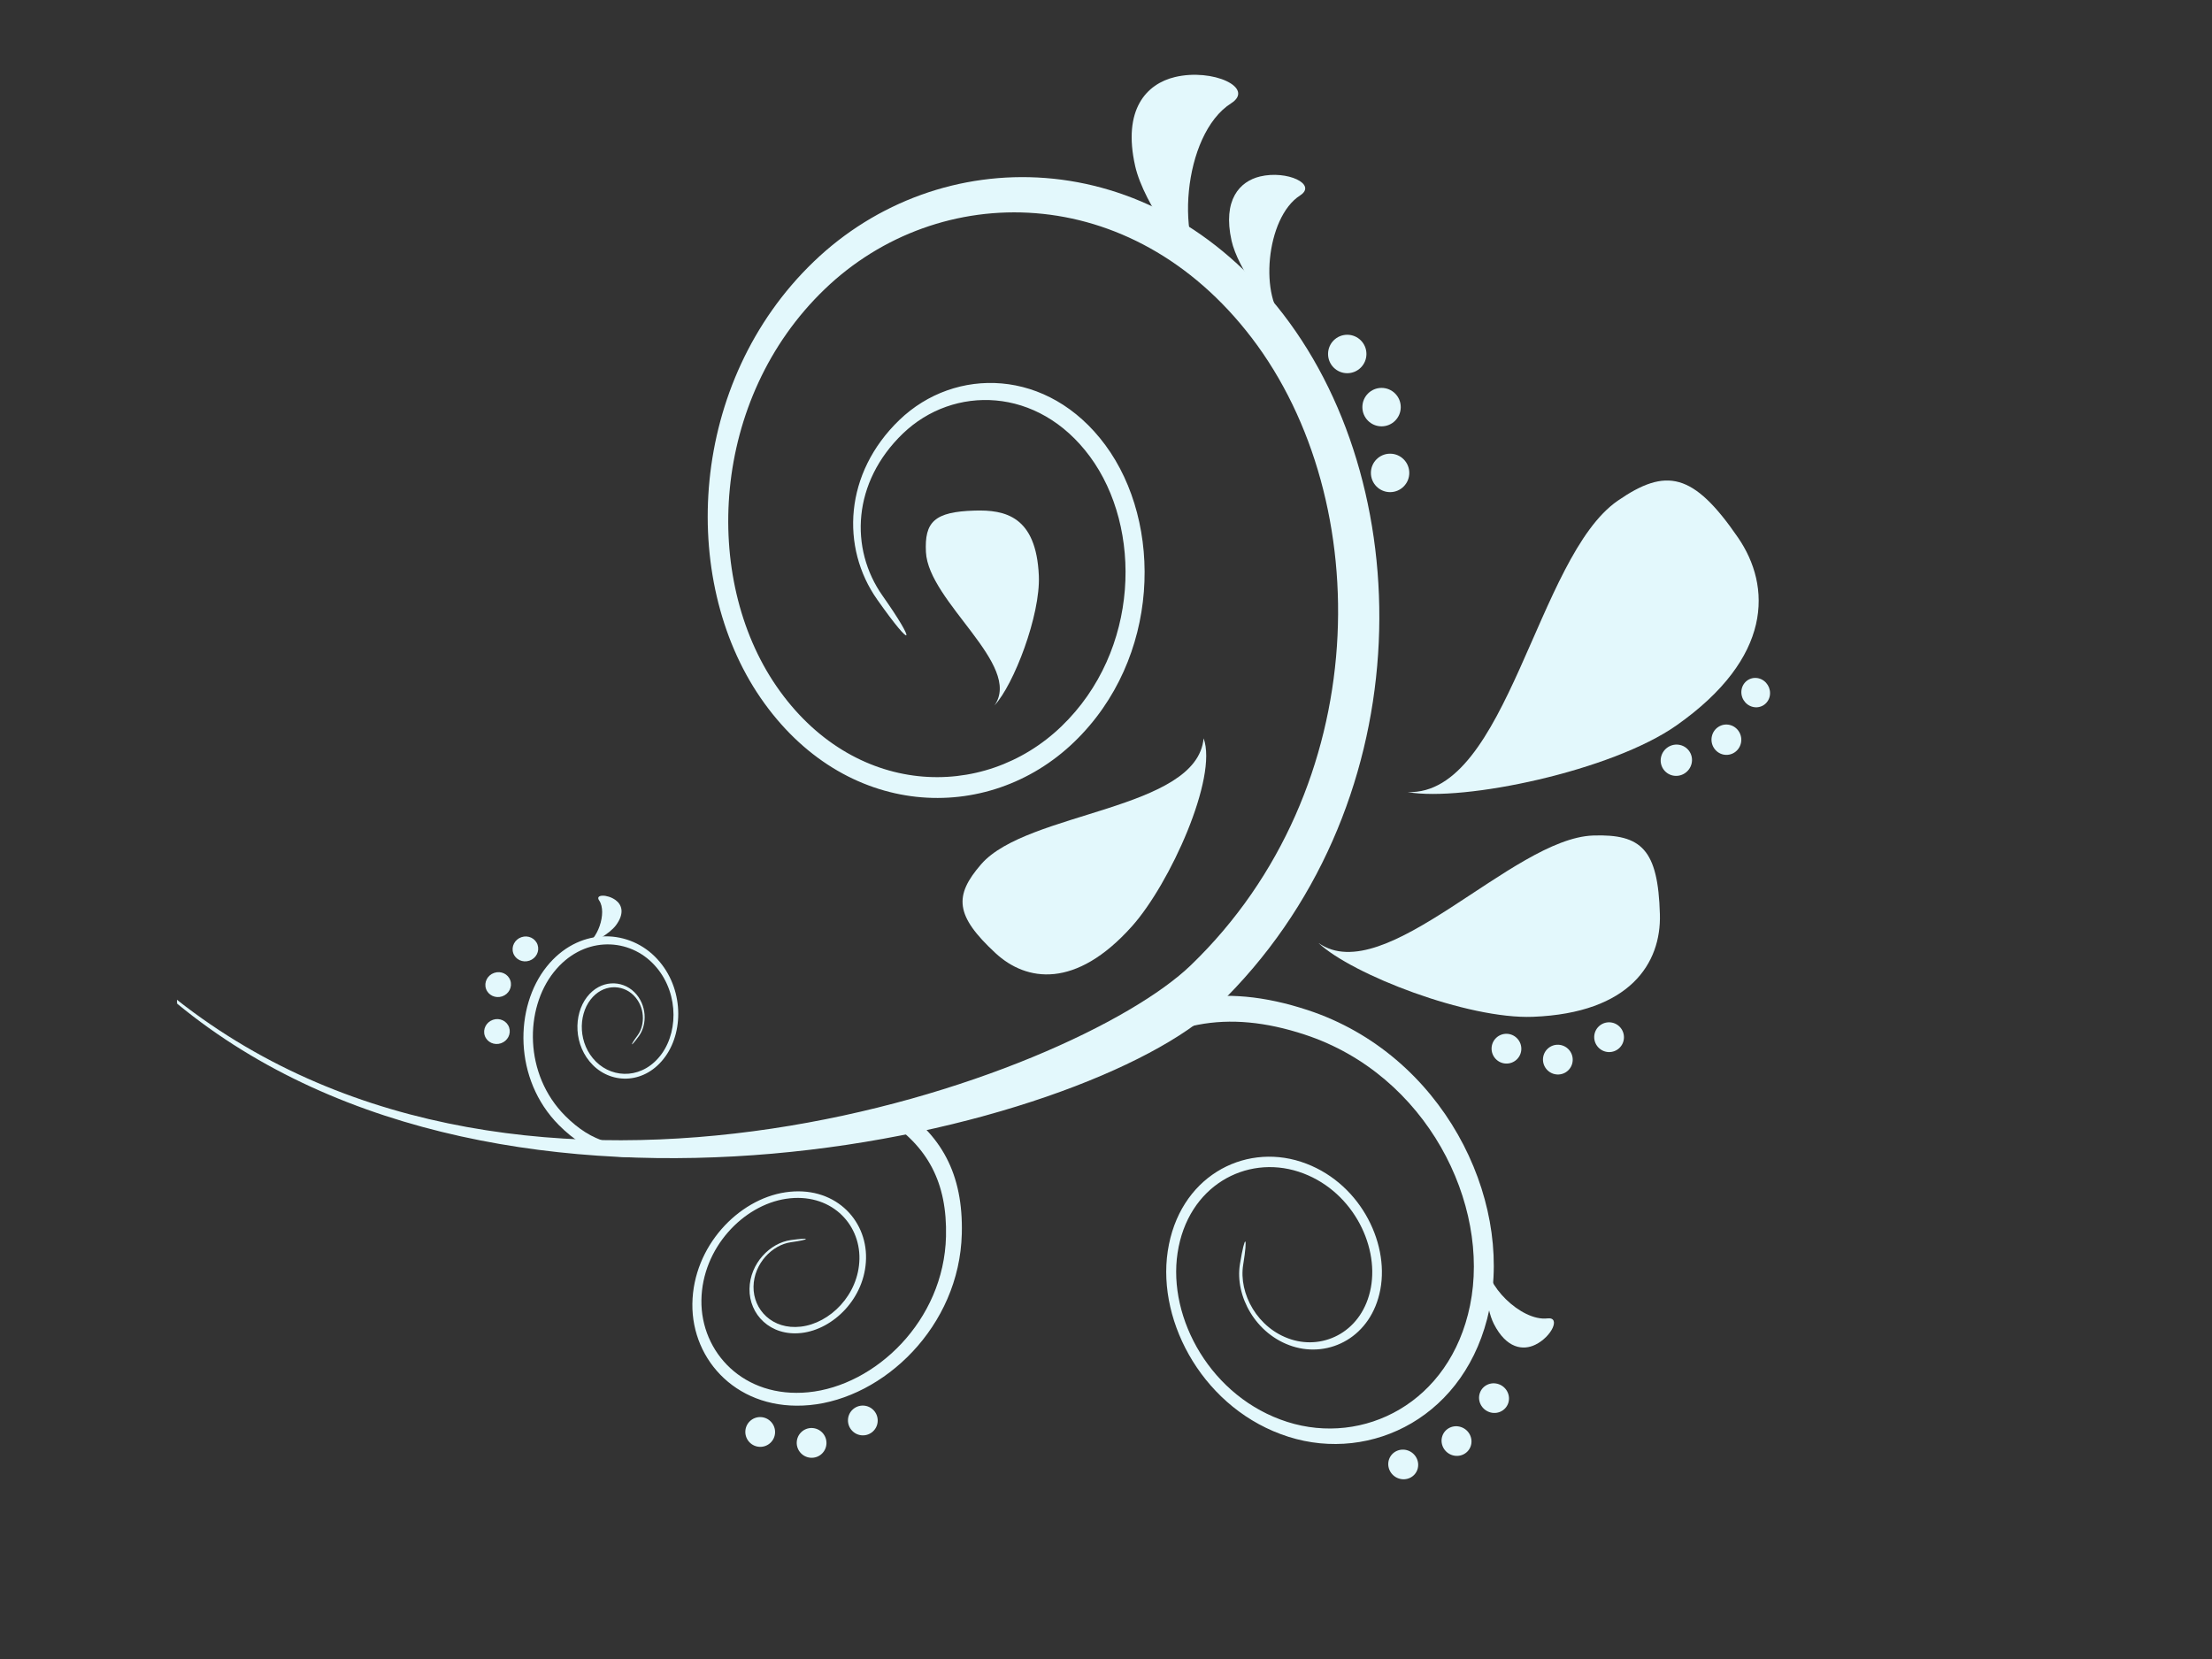 <?xml version="1.0"?><svg width="640" height="480" xmlns="http://www.w3.org/2000/svg">
 <rect width="100%" height="100%" fill="#333333" stroke="none"/>
 <g>
  <title>Layer 1</title>
  <g id="layer1">
   <g id="g2929">
    <path clip-rule="evenodd" d="m253.789,173.45c-10.575,-15.011 -9.586,-36.534 6.463,-51.966c16.049,-15.432 42.987,-15.089 59.525,7.246c16.803,22.698 16.01,61.866 -8.989,85.954c-25.008,24.099 -66.527,22.463 -90.752,-12.807c-23.638,-34.419 -20.837,-91.33 15.403,-126.17c36.201,-34.801 97.342,-34.82 135.854,15.236c39.971,51.946 39.53,143.629 -19.065,200.148c-37.454,36.143 -205.573,77.964 -300.987,-0.714l-0.039,-1.107c101.573,80.079 259.449,22.688 293.369,-10.027c53.072,-51.183 53.689,-134.248 17.586,-181.495c-34.908,-45.68 -90.566,-45.787 -123.555,-14.071c-33.019,31.746 -35.496,83.604 -13.934,114.9c22.051,32 59.76,33.43 82.458,11.564c22.688,-21.866 23.452,-57.42 8.216,-78.062c-15.012,-20.338 -39.511,-20.681 -54.111,-6.639c-14.6,14.052 -15.501,33.303 -5.865,46.953c9.723,13.787 9.116,16.235 -1.577,1.057l0,0l0,0z" id="path5" fill-rule="evenodd" fill="#e3f8fc"/>
    <path clip-rule="evenodd" d="m358.75,365.774c-1.498,9.146 4.524,20.328 15.217,23.755c10.683,3.417 22.815,-2.693 25.41,-16.441c2.634,-13.973 -6.326,-31.53 -22.982,-36.955c-16.715,-5.435 -35.3,4.485 -38.532,25.88c-3.143,20.857 10.752,46.013 34.918,53.69c24.059,7.648 51.692,-5.895 58.155,-36.926c6.698,-32.235 -13.523,-73.665 -52.554,-86.522c-25.077,-8.264 -44.759,-4.054 -63.335,11.878l5.062,5.895c16.872,-14.365 34.693,-18.154 57.401,-10.683c35.359,11.623 53.797,49.107 47.814,78.375c-5.787,28.289 -30.923,40.666 -52.857,33.685c-22.022,-7.001 -34.654,-29.944 -31.755,-48.921c2.967,-19.427 19.848,-28.407 35.016,-23.471c15.119,4.916 23.276,20.847 20.906,33.547c-2.34,12.504 -13.376,18.076 -23.09,14.962c-9.743,-3.114 -15.217,-13.298 -13.846,-21.621c1.381,-8.401 0.558,-9.38 -0.95,-0.127z" id="path7" fill-rule="evenodd" fill="#e3f8fc"/>
    <path clip-rule="evenodd" d="m228.791,358.793c-5.983,0.823 -11.819,6.747 -11.936,14.11c-0.127,7.354 5.973,13.787 15.021,12.769c9.195,-1.038 18.458,-10.047 18.693,-21.533c0.245,-11.515 -9.42,-21.258 -23.354,-19.163c-13.601,2.037 -26.654,15.599 -26.889,32.225c-0.235,16.558 13.386,31.266 33.939,29.337c21.347,-1.998 43.349,-22.659 44.015,-49.597c0.431,-17.312 -5.885,-28.837 -19.31,-37.415l-2.712,4.308c12.122,7.814 17.831,18.252 17.449,33.92c-0.597,24.411 -20.475,43.193 -39.844,45.073c-18.703,1.821 -31.139,-11.555 -30.923,-26.654c0.225,-15.148 12.142,-27.486 24.509,-29.327c12.661,-1.88 21.425,6.972 21.209,17.43c-0.215,10.428 -8.607,18.615 -16.97,19.564c-8.225,0.95 -13.777,-4.896 -13.67,-11.594c0.118,-6.698 5.435,-12.093 10.869,-12.837c5.493,-0.755 5.953,-1.45 -0.098,-0.617z" id="path9" fill-rule="evenodd" fill="#e3f8fc"/>
    <path clip-rule="evenodd" d="m184.824,299.816c2.497,-3.388 2.36,-9.165 -1.283,-12.759c-3.633,-3.584 -9.821,-3.613 -13.709,1.41c-3.946,5.111 -3.927,14.071 1.723,19.711c5.67,5.65 15.256,5.474 20.974,-2.526c5.581,-7.794 5.121,-20.847 -3.114,-28.945c-8.196,-8.059 -22.208,-8.284 -31.227,2.947c-9.361,11.662 -9.684,32.607 3.515,45.876c8.48,8.519 17.342,10.879 28.162,8.264l-0.842,-3.437c-9.812,2.34 -17.831,0.186 -25.508,-7.52c-11.966,-12.005 -11.731,-30.982 -3.261,-41.596c8.176,-10.262 20.935,-10.076 28.407,-2.722c7.501,7.373 7.902,19.271 2.81,26.36c-5.209,7.246 -13.914,7.393 -19.055,2.272c-5.131,-5.111 -5.16,-13.249 -1.577,-17.9c3.525,-4.583 9.156,-4.563 12.465,-1.293c3.31,3.271 3.437,8.529 1.165,11.613c-2.291,3.114 -2.164,3.682 0.353,0.245z" id="path11" fill-rule="evenodd" fill="#e3f8fc"/>
    <path clip-rule="evenodd" d="m287.749,204.08c5.533,-5.885 13.317,-26.096 12.818,-37.523c-0.754,-17.234 -9.772,-19.085 -18.546,-18.83c-11.75,0.333 -14.551,3.319 -14.12,12.005c0.724,14.403 28.014,32.685 19.848,44.348z" id="path13" fill-rule="evenodd" fill="#e3f8fc"/>
    <path clip-rule="evenodd" d="m348.243,213.627c4.152,11.339 -9.714,42.037 -20.72,54.365c-16.304,18.252 -30.59,16.01 -39.472,7.794c-11.77,-10.898 -12.074,-16.637 -4.162,-25.743c13.307,-15.324 62.405,-15.502 64.353,-36.416z" id="path15" fill-rule="evenodd" fill="#e3f8fc"/>
    <path clip-rule="evenodd" d="m350.466,80.7c-6.815,-4.22 -19.535,-21.621 -22.022,-32.637c-3.711,-16.421 3.29,-23.814 11.515,-25.773c10.947,-2.595 23.276,3.124 16.216,7.618c-14.032,8.93 -16.568,41.674 -5.709,50.791z" id="path17" fill-rule="evenodd" fill="#e3f8fc"/>
    <path clip-rule="evenodd" d="m372.076,93.185c-4.876,-3.045 -13.963,-15.589 -15.746,-23.54c-2.644,-11.839 2.36,-17.175 8.235,-18.585c7.824,-1.87 16.637,2.252 11.584,5.493c-10.026,6.442 -11.839,30.061 -4.073,36.632z" id="path19" fill-rule="evenodd" fill="#e3f8fc"/>
    <path clip-rule="evenodd" d="m430.368,364.913c-1.195,3.466 -0.568,13.415 1.86,18.154c3.643,7.129 8.46,7.746 12.025,5.983c4.73,-2.321 7.364,-8.049 3.486,-7.599c-7.755,0.91 -18.556,-10.165 -17.371,-16.539z" id="path21" fill-rule="evenodd" fill="#e3f8fc"/>
    <path clip-rule="evenodd" d="m168.912,273.534c2.242,-0.333 7.452,-3.349 9.283,-5.797c2.644,-3.554 1.694,-6.022 -0.098,-7.323c-2.379,-1.723 -5.983,-1.674 -4.759,0.088c2.458,3.562 -0.578,11.896 -4.426,13.032z" id="path23" fill-rule="evenodd" fill="#e3f8fc"/>
    <path clip-rule="evenodd" d="m407.298,229.176c16.108,2.869 59.026,-6.11 77.768,-19.3c27.917,-19.633 27.476,-40.245 17.792,-54.346c-12.935,-18.83 -20.818,-20.318 -34.811,-10.644c-23.471,16.226 -31.863,85.26 -60.75,84.29z" id="path25" fill-rule="evenodd" fill="#e3f8fc"/>
    <path clip-rule="evenodd" d="m381.477,272.839c9.704,9.136 43.183,22.091 62.052,21.356c28.172,-1.097 37.131,-15.579 36.73,-29.67c-0.529,-18.742 -5.317,-23.256 -19.31,-22.786c-23.413,0.803 -60.172,44.622 -79.472,31.099z" id="path27" fill-rule="evenodd" fill="#e3f8fc"/>
    <path clip-rule="evenodd" d="m384.248,102.418c0,-3.075 2.487,-5.562 5.552,-5.562c3.065,0 5.552,2.487 5.552,5.562c0,3.075 -2.487,5.562 -5.552,5.562c-3.065,0 -5.552,-2.486 -5.552,-5.562z" id="path29" fill-rule="evenodd" fill="#e3f8fc"/>
    <path clip-rule="evenodd" d="m394.177,117.792c0,-3.075 2.487,-5.562 5.552,-5.562c3.065,0 5.552,2.487 5.552,5.562c0,3.075 -2.487,5.562 -5.552,5.562c-3.065,0 -5.552,-2.486 -5.552,-5.562z" id="path31" fill-rule="evenodd" fill="#e3f8fc"/>
    <path clip-rule="evenodd" d="m396.645,136.828c0,-3.075 2.487,-5.562 5.552,-5.562c3.065,0 5.552,2.487 5.552,5.562c0,3.075 -2.487,5.562 -5.552,5.562c-3.065,0 -5.552,-2.488 -5.552,-5.562z" id="path33" fill-rule="evenodd" fill="#e3f8fc"/>
    <path clip-rule="evenodd" d="m252.771,408.037c1.635,1.733 1.557,4.465 -0.166,6.091c-1.723,1.625 -4.446,1.547 -6.081,-0.196c-1.635,-1.733 -1.567,-4.455 0.157,-6.081c1.733,-1.635 4.455,-1.547 6.091,0.186z" id="path35" fill-rule="evenodd" fill="#e3f8fc"/>
    <path clip-rule="evenodd" d="m237.946,414.528c1.635,1.733 1.557,4.465 -0.166,6.091c-1.723,1.625 -4.446,1.537 -6.081,-0.196c-1.635,-1.733 -1.567,-4.455 0.166,-6.091c1.723,-1.625 4.446,-1.537 6.081,0.196z" id="path37" fill-rule="evenodd" fill="#e3f8fc"/>
    <path clip-rule="evenodd" d="m223.072,411.366c1.635,1.733 1.567,4.455 -0.157,6.081c-1.734,1.635 -4.455,1.547 -6.091,-0.186c-1.635,-1.733 -1.557,-4.465 0.166,-6.091c1.724,-1.624 4.446,-1.546 6.081,0.196z" id="path39" fill-rule="evenodd" fill="#e3f8fc"/>
    <path clip-rule="evenodd" d="m468.684,297.143c1.635,1.733 1.557,4.465 -0.166,6.091c-1.723,1.625 -4.446,1.547 -6.081,-0.196c-1.635,-1.733 -1.567,-4.455 0.157,-6.081c1.733,-1.635 4.455,-1.547 6.091,0.186z" id="path41" fill-rule="evenodd" fill="#e3f8fc"/>
    <path clip-rule="evenodd" d="m453.859,303.634c1.635,1.733 1.557,4.465 -0.166,6.091c-1.723,1.625 -4.446,1.537 -6.081,-0.196c-1.635,-1.733 -1.567,-4.455 0.166,-6.091c1.723,-1.624 4.446,-1.537 6.081,0.196z" id="path43" fill-rule="evenodd" fill="#e3f8fc"/>
    <path clip-rule="evenodd" d="m438.985,300.471c1.635,1.733 1.567,4.455 -0.157,6.081c-1.734,1.635 -4.455,1.547 -6.091,-0.186c-1.635,-1.733 -1.557,-4.465 0.167,-6.091c1.724,-1.624 4.446,-1.546 6.081,0.196z" id="path45" fill-rule="evenodd" fill="#e3f8fc"/>
    <path clip-rule="evenodd" d="m144.941,301.853c-1.949,0.666 -4.044,-0.313 -4.681,-2.193c-0.636,-1.88 0.421,-3.936 2.37,-4.602c1.939,-0.666 4.034,0.323 4.671,2.203c0.646,1.869 -0.411,3.926 -2.36,4.592z" id="path47" fill-rule="evenodd" fill="#e3f8fc"/>
    <path clip-rule="evenodd" d="m145.295,288.281c-1.949,0.656 -4.044,-0.323 -4.681,-2.203c-0.636,-1.87 0.421,-3.936 2.37,-4.592c1.939,-0.666 4.034,0.313 4.671,2.193c0.645,1.87 -0.412,3.936 -2.36,4.602z" id="path49" fill-rule="evenodd" fill="#e3f8fc"/>
    <path clip-rule="evenodd" d="m153.176,277.95c-1.949,0.666 -4.044,-0.323 -4.681,-2.193c-0.636,-1.88 0.421,-3.936 2.37,-4.602c1.939,-0.666 4.034,0.313 4.671,2.193c0.646,1.881 -0.411,3.936 -2.36,4.602z" id="path51" fill-rule="evenodd" fill="#e3f8fc"/>
    <path clip-rule="evenodd" d="m508.89,196.275c2.223,0.588 3.623,2.879 3.153,5.141c-0.48,2.272 -2.683,3.672 -4.925,3.104c-2.262,-0.558 -3.692,-2.889 -3.192,-5.18c0.51,-2.282 2.732,-3.652 4.965,-3.065z" id="path53" fill-rule="evenodd" fill="#e3f8fc"/>
    <path clip-rule="evenodd" d="m500.469,209.749c2.301,0.548 3.75,2.889 3.241,5.229c-0.509,2.36 -2.801,3.848 -5.131,3.329c-2.34,-0.529 -3.819,-2.908 -3.28,-5.288c0.539,-2.371 2.859,-3.829 5.17,-3.271z" id="path55" fill-rule="evenodd" fill="#e3f8fc"/>
    <path clip-rule="evenodd" d="m486.085,215.545c2.409,0.539 3.907,2.938 3.349,5.356c-0.558,2.438 -2.977,4.005 -5.425,3.486c-2.458,-0.529 -3.985,-2.957 -3.398,-5.415c0.588,-2.448 3.045,-3.984 5.474,-3.427z" id="path57" fill-rule="evenodd" fill="#e3f8fc"/>
    <path clip-rule="evenodd" d="m433.658,400.497c2.262,0.813 3.476,3.28 2.712,5.503c-0.774,2.223 -3.231,3.368 -5.493,2.546c-2.262,-0.813 -3.476,-3.271 -2.712,-5.503c0.764,-2.223 3.222,-3.359 5.493,-2.546z" id="path59" fill-rule="evenodd" fill="#e3f8fc"/>
    <path clip-rule="evenodd" d="m422.809,412.923c2.262,0.813 3.476,3.28 2.712,5.503c-0.774,2.223 -3.222,3.359 -5.493,2.546c-2.262,-0.813 -3.476,-3.28 -2.712,-5.503c0.764,-2.223 3.222,-3.368 5.493,-2.546z" id="path61" fill-rule="evenodd" fill="#e3f8fc"/>
    <path clip-rule="evenodd" d="m407.386,419.68c2.262,0.823 3.476,3.28 2.712,5.513c-0.764,2.223 -3.222,3.359 -5.493,2.546c-2.262,-0.813 -3.476,-3.28 -2.712,-5.503c0.774,-2.223 3.231,-3.368 5.493,-2.556z" id="path63" fill-rule="evenodd" fill="#e3f8fc"/>
   </g>
  </g>
 </g>
</svg>